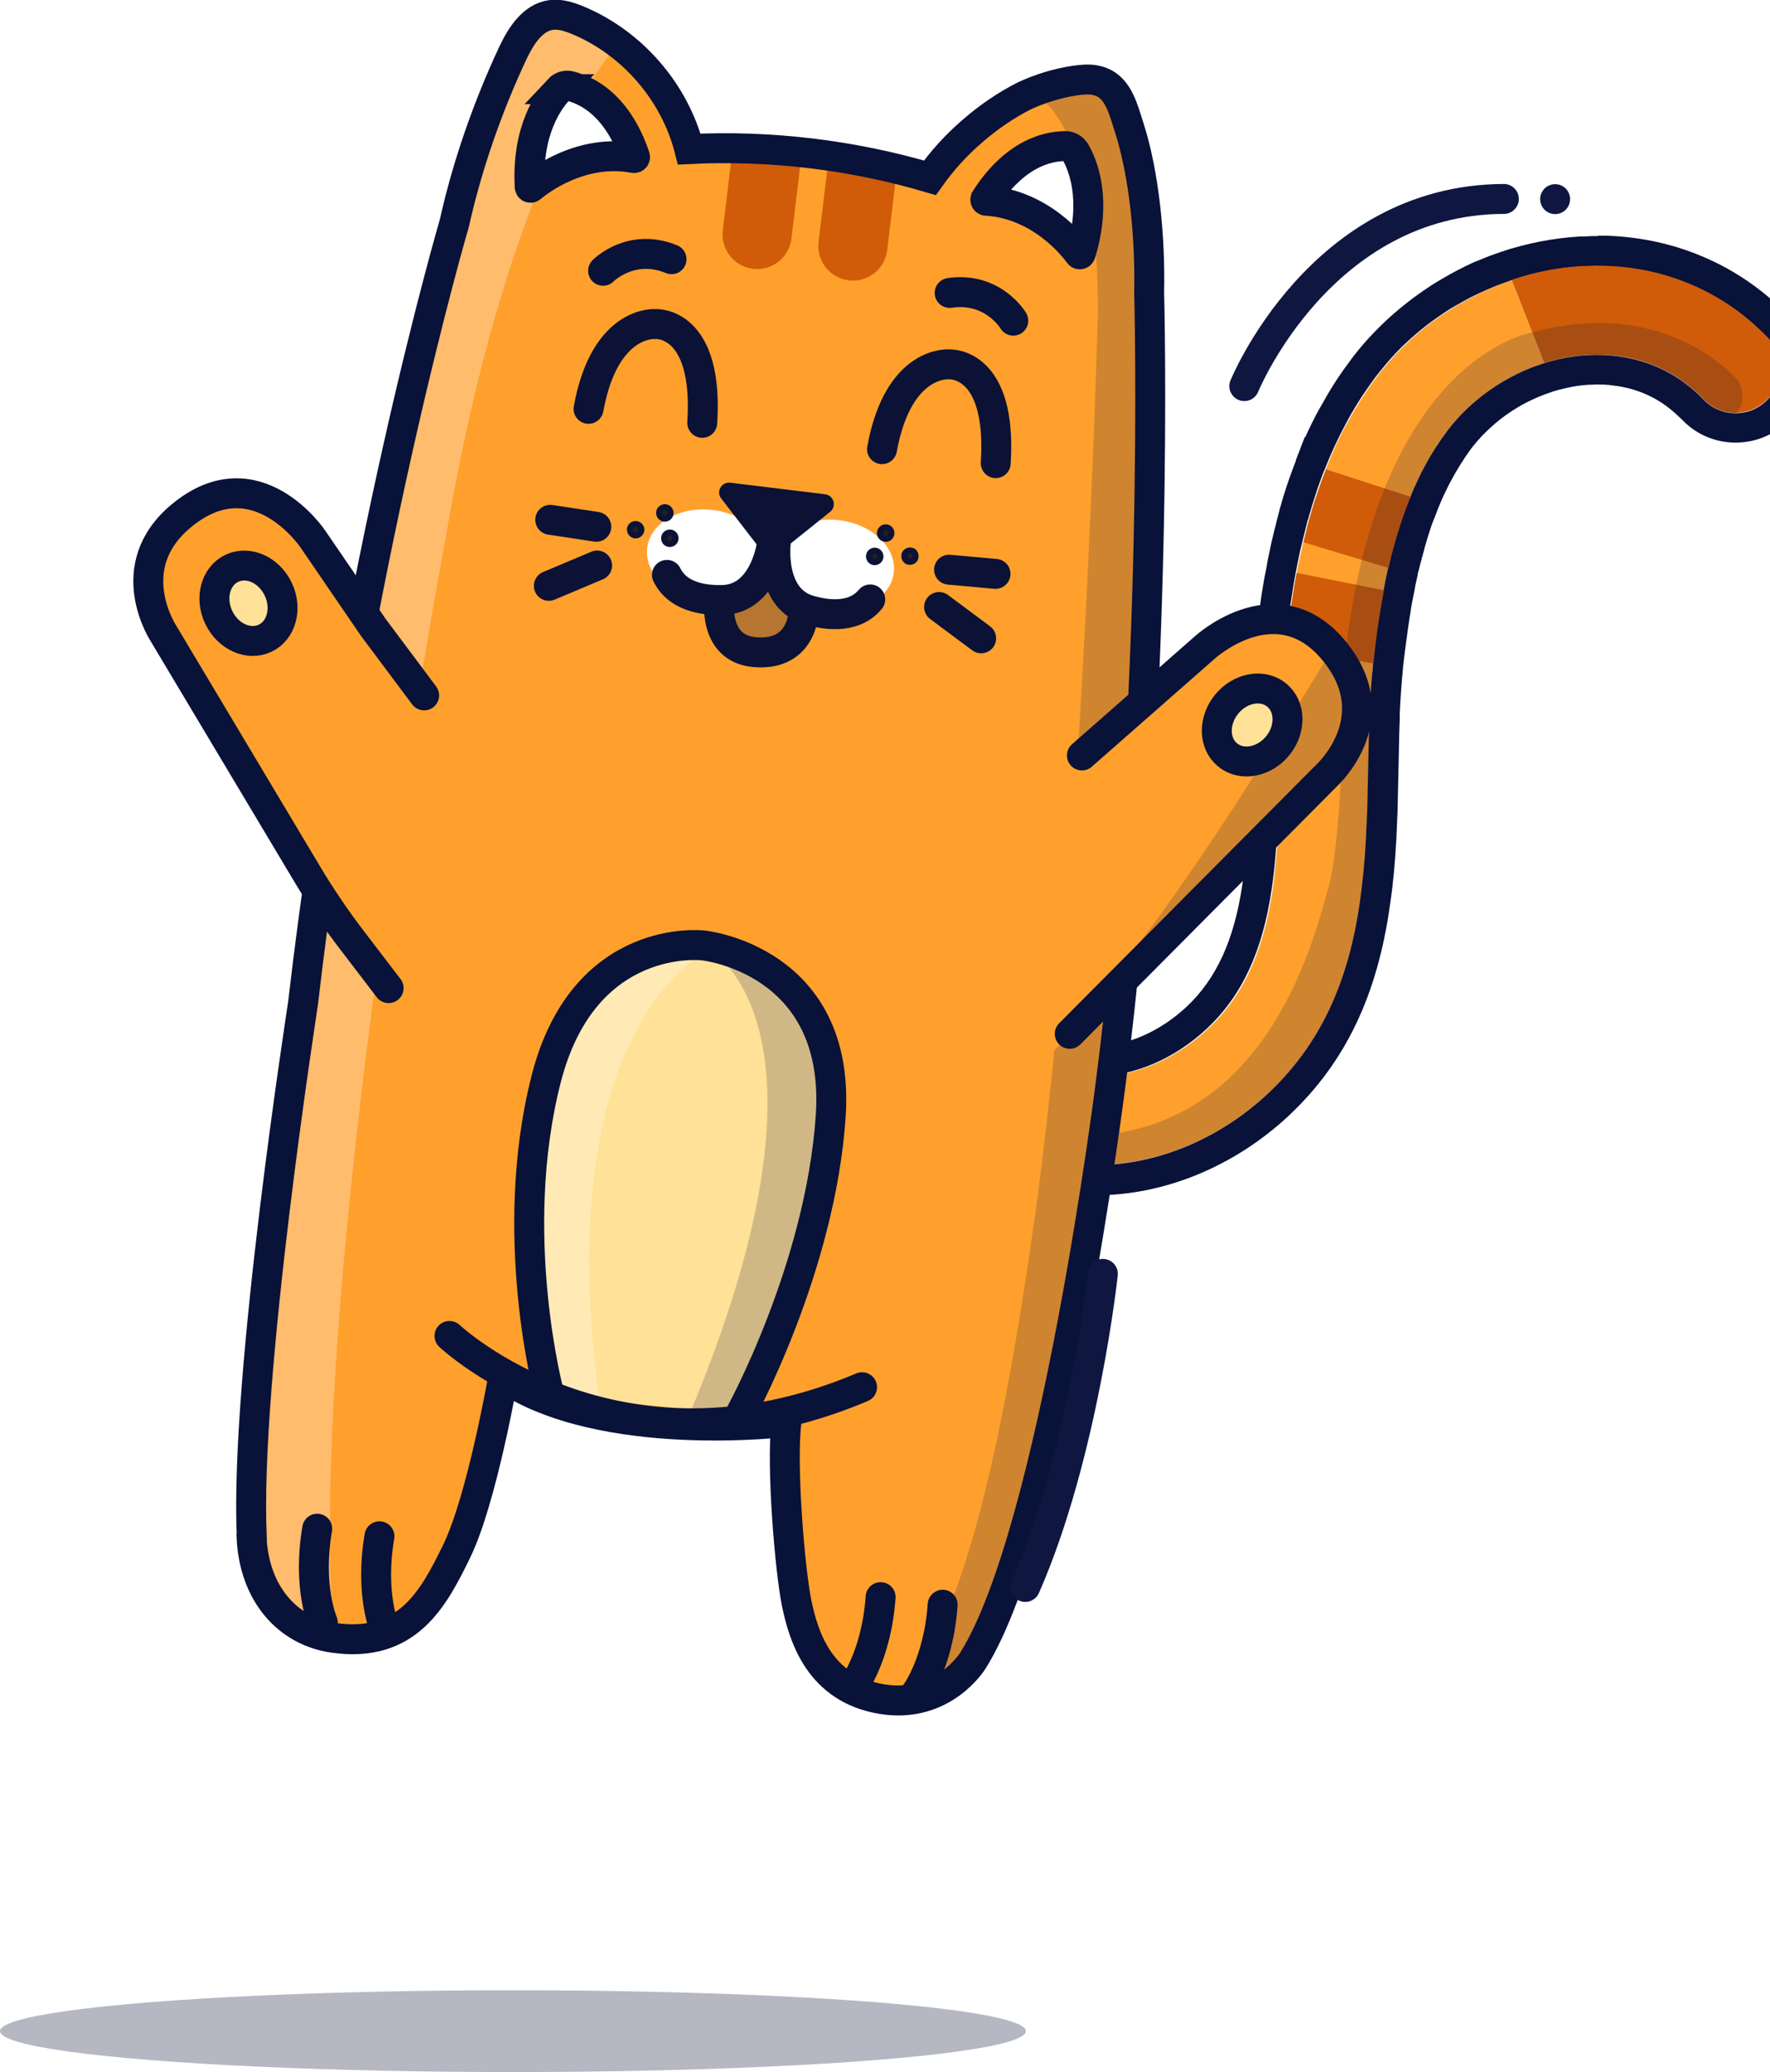 <?xml version="1.0" encoding="UTF-8"?><svg id="Layer_2" xmlns="http://www.w3.org/2000/svg" xmlns:xlink="http://www.w3.org/1999/xlink" viewBox="0 0 88.72 103.84"><defs><style>.cls-1,.cls-2,.cls-3,.cls-4,.cls-5{fill:none;}.cls-1,.cls-2,.cls-3,.cls-4,.cls-5,.cls-6,.cls-7{stroke-miterlimit:10;stroke-width:1.5px;}.cls-1,.cls-2,.cls-3,.cls-6,.cls-7{stroke-linecap:round;}.cls-1,.cls-4,.cls-6,.cls-7{stroke:#091238;}.cls-2{stroke:#0f1640;}.cls-3,.cls-5{stroke:#0b1236;}.cls-8,.cls-9{fill:#fff;}.cls-10,.cls-7{fill:#ffe197;}.cls-11,.cls-6{fill:#ffa02d;}.cls-12{fill:#d05c09;}.cls-13{fill:#241f20;}.cls-14,.cls-15{fill:#0b1236;}.cls-16,.cls-17{fill:#091238;}.cls-18,.cls-19{fill:#0f1640;}.cls-20{filter:url(#drop-shadow-1);}.cls-19{opacity:.2;}.cls-9,.cls-17,.cls-15{opacity:.3;}</style><filter id="drop-shadow-1" filterUnits="userSpaceOnUse"><feOffset dx="2" dy="0"/><feGaussianBlur result="blur" stdDeviation="0"/><feFlood flood-color="#0b1236" flood-opacity=".3"/><feComposite in2="blur" operator="in"/><feComposite in="SourceGraphic"/></filter></defs><g id="Layer_1-2"><g><ellipse class="cls-17" cx="25.71" cy="101.79" rx="25.71" ry="2.05"/><g class="cls-20"><g><path class="cls-11" d="m42.26,41.46c-.5,4.13-.36,8.39,1.92,11.97,1.74,2.74,4.39,4.47,7.44,4.86,3.42.44,7.13-.87,9.94-3.49,2.57-2.41,4.04-5.5,4.63-9.74.14-.92.23-1.94.29-3.1.02-.47.04-.93.06-1.38l.08-3.54c.01-.46.03-.92.04-1.36.03-.87.08-1.63.16-2.33v-.08c.06-.5.12-1.01.19-1.53.04-.32.09-.65.15-1,.03-.17.06-.35.09-.53.03-.18.07-.37.1-.55,0-.02,0-.04.01-.06.03-.17.07-.35.1-.53,0-.02,0-.03,0-.05.04-.18.08-.36.12-.54,0-.02,0-.04.02-.07.03-.14.07-.28.1-.42.03-.14.07-.28.11-.42.04-.14.08-.29.12-.43.04-.14.08-.28.13-.43.03-.09.06-.19.09-.28.03-.11.07-.22.11-.34.12-.37.26-.74.41-1.11,0-.02.02-.04.02-.06h0c.11-.28.23-.56.36-.83.07-.15.14-.29.21-.44.07-.14.14-.28.22-.41.14-.26.29-.51.45-.76.04-.07.08-.13.13-.2.07-.11.14-.21.21-.31.09-.14.19-.27.29-.4.4-.52.86-1.01,1.37-1.44.44-.38.92-.72,1.41-1.01.29-.17.59-.33.9-.47.1-.05.21-.09.32-.14.1-.04.21-.09.32-.13.17-.06.35-.13.52-.18l-1.63-4.16c-.14.04-.27.09-.41.15-.21.07-.41.15-.61.24-.12.05-.24.1-.35.16-.16.07-.32.15-.47.23-.29.14-.57.3-.85.46-.29.17-.56.34-.84.53-.61.42-1.19.88-1.72,1.39-.12.11-.24.22-.35.34-.14.14-.28.29-.41.44-.11.11-.21.23-.3.35-.16.18-.31.37-.46.57-.13.17-.26.35-.38.53-.35.49-.66,1-.95,1.51-.06.1-.11.2-.16.29-.42.76-.77,1.54-1.07,2.32h0s-.02.04-.02.06c0,.02-.01.04-.02.05-.1.27-.21.55-.3.82-.09.27-.18.54-.27.81-.04.13-.08.27-.12.41-.03.11-.06.23-.1.34-.02.08-.04.15-.06.23-.04.15-.08.29-.11.44-.04.17-.09.33-.12.5-.06.26-.12.52-.18.78-.06.26-.11.51-.15.76-.05.28-.1.54-.14.8-.03.17-.05.34-.08.51-.03.18-.06.36-.08.53-.02.09-.03.19-.04.28-.02.12-.03.25-.05.37-.06.43-.11.86-.15,1.27-.02.13-.03.27-.04.4-.07.65-.12,1.35-.16,2.12-.02.44-.04.89-.05,1.34-.02.64-.03,1.29-.04,1.92,0,.45-.02.91-.03,1.36v.26c-.02.48-.04.95-.05,1.42-.06,1.3-.16,2.34-.29,3.26-.46,3.12-1.49,5.34-3.25,6.98-1.84,1.72-4.21,2.6-6.32,2.33-1.76-.22-3.19-1.17-4.24-2.82-2.23-3.52-1.5-8.43-.57-13.17.12-.58,0-1.18-.34-1.68-.33-.49-.84-.83-1.43-.95-.58-.11-1.18,0-1.67.34-.49.33-.83.84-.94,1.42-.29,1.44-.56,2.94-.74,4.46Z"/><path class="cls-16" d="m78.11,13.34c.06,0,.12,0,.17,0h.14c1.41.04,2.75.31,4.01.8,1.58.61,2.98,1.55,4.18,2.8.41.43.63.99.62,1.59-.02.6-.26,1.15-.69,1.56-.42.4-.96.62-1.54.62-.02,0-.04,0-.06,0-.6-.01-1.15-.26-1.56-.69-.23-.24-.47-.46-.71-.65-1.03-.84-2.27-1.35-3.63-1.52-.31-.04-.63-.06-.96-.06-.05,0-.1,0-.15,0-.12,0-.23,0-.33.01-.28.01-.53.04-.76.07-.48.07-.97.18-1.44.33-.17.06-.35.12-.52.18-.11.04-.22.09-.32.13-.11.04-.22.09-.32.14-.31.14-.6.3-.9.47-.49.29-.97.63-1.41,1.01-.51.43-.97.92-1.37,1.44-.09.13-.19.26-.29.4-.07.1-.14.21-.21.32-.05.06-.09.13-.13.19-.16.25-.31.5-.45.76-.07.14-.15.27-.22.41-.07.15-.14.29-.21.44-.13.27-.25.54-.36.83h0s-.02.04-.03.06c-.15.36-.29.73-.41,1.1-.04.11-.08.22-.11.34-.03.09-.06.19-.09.28-.04.14-.09.28-.13.43s-.08.29-.11.43c-.04.14-.08.28-.11.42-.03.14-.06.28-.1.42,0,.02-.01.04-.02.06-.04.18-.08.37-.12.55,0,.01,0,.03-.01.05-.03.18-.06.36-.1.53,0,.02,0,.04-.01.06-.04.18-.07.37-.1.55-.03.18-.06.36-.09.53-.06.35-.11.69-.15,1.01-.07.52-.13,1.03-.18,1.53v.09c-.08.7-.13,1.45-.17,2.33-.01.44-.03.9-.04,1.36l-.08,3.54c-.02.45-.04.91-.06,1.38-.06,1.16-.16,2.18-.29,3.1-.58,4.24-2.06,7.33-4.63,9.74-2.45,2.29-5.59,3.58-8.62,3.58-.44,0-.88-.03-1.32-.08-3.06-.39-5.7-2.12-7.44-4.87-2.28-3.58-2.43-7.83-1.92-11.96.18-1.52.46-3.01.74-4.46.12-.59.45-1.09.95-1.42.37-.25.8-.38,1.23-.38.15,0,.29.01.44.04.59.11,1.09.45,1.42.94.33.5.45,1.1.33,1.68-.93,4.74-1.66,9.66.57,13.18,1.05,1.65,2.48,2.6,4.24,2.82.26.03.52.05.78.05,1.9,0,3.93-.87,5.54-2.38,1.76-1.65,2.79-3.86,3.25-6.98.14-.92.23-1.96.3-3.26.02-.47.03-.95.05-1.42v-.26c.02-.45.03-.91.03-1.36.01-.63.02-1.27.04-1.91.01-.45.03-.9.05-1.34.03-.77.09-1.47.15-2.12.02-.13.03-.26.04-.4.05-.41.09-.84.15-1.27.01-.12.03-.25.05-.37.02-.09.03-.19.04-.28.02-.18.05-.35.08-.53.03-.17.05-.33.08-.51.04-.26.09-.53.14-.81.05-.24.1-.5.15-.76.05-.26.11-.52.18-.77.03-.17.08-.33.12-.5.03-.14.07-.29.11-.44.01-.08.03-.14.06-.22.04-.11.06-.23.1-.34.04-.13.08-.27.12-.41.09-.27.17-.54.26-.81.09-.27.2-.54.3-.82,0-.02.02-.04.02-.05,0-.02.02-.05.03-.06h0c.3-.78.66-1.56,1.07-2.32.05-.09.11-.2.16-.3.29-.51.6-1.02.95-1.51.12-.18.25-.35.38-.53.15-.19.3-.38.46-.57.1-.12.19-.23.3-.35.13-.15.27-.29.41-.44.11-.12.23-.23.35-.34.53-.5,1.11-.97,1.72-1.38.27-.19.55-.37.84-.53.28-.16.56-.32.85-.46.15-.08.32-.15.47-.22.12-.06.24-.11.36-.16.2-.09.4-.17.61-.24.14-.05.27-.1.41-.15,1.16-.39,2.37-.63,3.57-.7.04,0,.06,0,.08,0,0,0,.01,0,.02,0,0,0,.02,0,.03,0,.02,0,.04,0,.06,0,.19-.01.38-.02.58-.02m0-1.5c-.21,0-.41,0-.6.02-.01,0-.03,0-.04,0h-.05c-.05,0-.11,0-.18,0-1.34.08-2.68.34-3.96.77-.14.05-.29.1-.45.16-.23.08-.46.18-.68.27l-.13.05c-.1.04-.2.08-.29.13-.14.06-.32.15-.49.24-.34.17-.68.36-.93.51-.33.19-.64.39-.94.6-.67.46-1.3.97-1.89,1.52-.12.11-.25.24-.39.38-.15.15-.29.3-.44.46-.13.14-.25.28-.37.42-.15.17-.32.39-.48.6-.15.2-.29.4-.43.59-.35.49-.7,1.05-1.02,1.63l-.03.05c-.05.1-.11.19-.16.28-.25.45-.48.92-.69,1.39h-.03s-.42,1.09-.42,1.09c0,.02-.02.05-.03.09,0,0,0,.02,0,.02-.11.29-.22.58-.32.86-.1.28-.19.57-.28.85l-.07.23-.05.18c-.02.08-.04.15-.07.23l-.03.12v.02s-.02.06-.02.06c-.02.08-.04.16-.06.24-.04.15-.08.29-.11.44-.05.17-.09.35-.13.52-.07.27-.13.54-.18.81-.05.23-.1.47-.14.71v.07s-.02,0-.02,0v.05c-.06.28-.11.54-.15.8l-.04.24-.04.24-.03.21c-.02.13-.04.25-.05.38l-.02.13-.02.11v.03s0,.03,0,.03l-.02.16-.03.21c-.06.42-.11.86-.16,1.29l-.02.21-.02.17c-.08.78-.13,1.5-.16,2.24-.02.44-.04.9-.05,1.37-.02.64-.03,1.29-.04,1.93v.67s-.02.69-.02.69v.22c-.02.48-.04.95-.05,1.42-.06,1.22-.15,2.21-.28,3.1-.41,2.77-1.3,4.71-2.79,6.11-1.34,1.25-2.98,1.97-4.51,1.97-.2,0-.4-.01-.59-.04-1.33-.17-2.37-.87-3.17-2.14-1.93-3.04-1.24-7.64-.36-12.08.2-.96,0-1.96-.56-2.8-.57-.83-1.41-1.39-2.38-1.58-.25-.05-.49-.07-.73-.07-.75,0-1.47.22-2.08.64-.82.55-1.38,1.4-1.58,2.38-.26,1.34-.56,2.93-.76,4.57-.42,3.45-.65,8.55,2.15,12.95,1.98,3.12,5,5.1,8.52,5.55.5.06,1,.1,1.51.1,3.43,0,6.94-1.45,9.65-3.98,2.84-2.66,4.46-6.04,5.09-10.63.14-.92.24-1.98.31-3.23.02-.49.04-.96.06-1.41l.08-3.56c0-.34.02-.69.03-1.03v-.31c.04-.8.09-1.53.16-2.22v-.06c.06-.51.12-1,.19-1.51.04-.31.09-.64.14-.98.03-.18.06-.35.08-.52.03-.17.06-.35.1-.52v-.05s.01,0,.01,0l.06-.3.04-.23v-.02s.12-.52.12-.52v-.06c.05-.16.09-.31.12-.46.02-.08.05-.19.08-.29v-.05s.03-.05.03-.05c.03-.13.07-.26.1-.39.03-.13.07-.25.11-.38l.08-.27.05-.15.06-.2c.02-.07.05-.14.07-.21l.34-.87c.09-.23.19-.46.31-.71.07-.14.13-.27.2-.41.07-.13.13-.25.2-.37.12-.23.26-.45.39-.67h0s.03-.05.03-.05l.03-.05.06-.07.03-.06c.04-.07.09-.14.13-.2.07-.1.12-.16.16-.23l.14-.19c.31-.4.7-.81,1.12-1.17.38-.33.78-.61,1.2-.86.27-.16.52-.29.77-.4.08-.04.14-.06.2-.09l.07-.03.2-.08.08-.03c.15-.05.3-.11.45-.16.41-.12.81-.21,1.18-.27.22-.03.42-.05.63-.06.09,0,.18,0,.29-.01h.12c.26,0,.53.01.78.05,1.09.13,2.05.53,2.86,1.19.2.16.38.33.58.52.68.72,1.61,1.13,2.61,1.15h.09c.96,0,1.87-.37,2.57-1.03.72-.69,1.13-1.61,1.15-2.61.02-1-.35-1.94-1.03-2.66-1.36-1.42-2.94-2.48-4.72-3.17-1.41-.55-2.93-.85-4.5-.9h-.14s-.21,0-.21,0h0Z"/></g><path class="cls-12" d="m73.77,14.03l1.63,4.16c.48-.15.96-.26,1.44-.33.23-.03.48-.06.77-.07.1,0,.21-.01.33-.01.38,0,.75.01,1.11.06,1.36.16,2.6.68,3.62,1.51.24.19.48.41.71.65.41.43.96.68,1.56.69.59.01,1.16-.21,1.6-.62.43-.41.67-.96.69-1.56.01-.6-.21-1.16-.62-1.59-1.2-1.25-2.6-2.19-4.18-2.8-1.25-.49-2.59-.76-4.01-.8h-.14c-.27,0-.52,0-.75.01-.02,0-.07,0-.09,0-.03,0-.06,0-.1,0-1.21.07-2.42.3-3.57.7Z"/><path class="cls-12" d="m63.31,27.17l4.28,1.29s0-.04.02-.07c.03-.14.07-.28.1-.42.03-.14.07-.28.11-.42.04-.14.08-.29.12-.43.04-.14.08-.28.13-.43.03-.09.06-.19.09-.28.03-.11.07-.22.11-.34.12-.37.26-.74.41-1.11,0-.02.02-.04.03-.06h0s-4.25-1.38-4.25-1.38h0s-.02.04-.02.06c0,.02-.01.04-.02.05-.1.27-.21.55-.3.82-.09.27-.18.54-.27.81-.04.13-.08.27-.12.41-.03.11-.06.23-.1.34-.02.08-.04.15-.06.23-.04.15-.08.29-.11.44-.04.17-.09.33-.12.5Z"/><path class="cls-12" d="m62.59,31.2c-.06.43-.11.86-.15,1.27l4.4.78c.05-.5.11-1.01.18-1.53.04-.32.09-.65.15-1,.03-.17.06-.35.09-.53.03-.18.07-.37.1-.55,0-.02,0-.04.01-.06l-4.38-.87c-.05.28-.1.54-.14.8-.03.17-.05.34-.08.51-.03.18-.06.36-.08.53-.02.09-.03.19-.04.28-.02.12-.03.25-.05.37Z"/><path class="cls-11" d="m52.2,66.16s-2.08,20.25-9.87,19.15c-6.59-.92-4.99-14.06-4.99-14.06-5.64,1.98-14.09-2.07-14.09-2.07,0,0-1.99,13.81-8.79,12.71s-2.82-16.52-2.82-16.52c.28-4.06,2.57-21.39,3.78-28.15,1.69-9.51,3.86-17.42,5.78-26.1.64-2.89,1.32-5.8,2.58-8.48.39-.84.97-1.75,1.9-1.88.45-.06.91.09,1.33.26,2.73,1.13,4.87,3.6,5.6,6.46,4.06-.2,8.16.29,12.06,1.44.61-.86,1.32-1.64,2.12-2.33.79-.69,1.66-1.29,2.6-1.77.81-.38,1.66-.64,2.54-.77.36-.05.73-.09,1.08-.01.09.02.18.04.26.08.87.35,1.21,1.37,1.39,2.28.54,2.68.55,5.44.49,8.18,0,0,.67,33.71-2.95,51.58Z"/><path class="cls-12" d="m39.53,7.99l-.5,4.13c-.12.95.56,1.81,1.51,1.93s1.81-.56,1.93-1.51l.47-3.88c-1.13-.28-2.26-.5-3.41-.67Z"/><path class="cls-12" d="m34.7,7.63l-.47,3.91c-.12.95.56,1.81,1.51,1.93s1.81-.56,1.93-1.51l.5-4.13c-1.15-.12-2.31-.19-3.47-.2Z"/><path class="cls-19" d="m50.42,5.16s2.68,2.16,2.61,10.5c0,0-.72,28.12-3.2,45.62-1.52,10.68-3.77,22.19-7.63,23.87,0,0,7.36,5.2,11.3-28.29,4.82-40.98,1.1-50.46,1.1-50.46l-1.39-2.28s-3.13-.58-2.78,1.05Z"/><path class="cls-9" d="m28.5,2.83s-5.08,5.93-8.19,24.28c0,0-6.97,37.08-5.6,54.97,0,0-4.56-.61-4.28-7.11s6.26-51.78,10.33-63.79c0,0,3.08-13.85,7.32-9.62l.42,1.27Z"/><path class="cls-4" d="m10.61,77.05c.13,2.79,1.78,4.7,4.11,5.03,3.72.53,5.02-1.99,6.17-4.34,1.27-2.61,2.33-8.72,2.33-8.72,4.99,3.37,14.2,2.24,14.2,2.24-.27,2.21.18,7.42.5,9.02.36,1.79,1.18,4.36,4.28,4.87s4.58-1.95,4.58-1.95c4.1-6.58,6.9-28.97,6.9-28.97,2.48-19.2,1.92-39.59,1.92-39.59.06-2.74-.25-5.91-1-8.25-.29-.89-.53-1.94-1.39-2.28-.09-.03-.17-.06-.26-.08-.35-.08-.73-.04-1.08.01-.88.13-1.74.4-2.54.77-.94.48-1.81,1.08-2.6,1.77-.8.69-1.51,1.47-2.12,2.33-3.9-1.15-8-1.64-12.06-1.44-.73-2.86-2.87-5.33-5.6-6.46-.42-.17-.87-.32-1.33-.26-.92.13-1.5,1.04-1.9,1.88-1.26,2.68-2.3,5.65-2.94,8.53,0,0-5.03,17.12-7.59,39.11-.01.13-2.94,18.79-2.57,26.76Z"/><g><path class="cls-8" d="m51.72,7.34s.93,2.54.42,5.47c0,0-1.19-2.23-4.78-2.75,0,0,1.48-2.54,4.36-2.72Z"/><path class="cls-4" d="m51.9,7.61c.37.64,1.1,2.36.27,5.1-.01.04-.06.05-.08.02-.3-.42-1.96-2.51-4.66-2.67-.03,0-.05-.04-.04-.07.28-.43,1.64-2.63,4.01-2.67.2,0,.39.11.49.28Z"/></g><path class="cls-8" d="m36.77,27.97c-.15,1.25,1.07,2.43,2.74,2.63s3.14-.65,3.29-1.9-1.07-2.43-2.74-2.63-3.14.65-3.29,1.9Z"/><path class="cls-8" d="m30.44,27.46c-.15,1.25,1.07,2.43,2.74,2.63s3.14-.65,3.29-1.9-1.07-2.43-2.74-2.63-3.14.65-3.29,1.9Z"/><path class="cls-14" d="m36.24,27.7c.17.22.48.26.7.09l1.6-1.28,1.07-.86c.34-.27.19-.82-.25-.88l-2.38-.29-2.38-.29c-.43-.05-.72.44-.45.79l.84,1.09,1.25,1.62Z"/><g><circle class="cls-13" cx="31.32" cy="25.7" r=".28"/><path class="cls-14" d="m30.89,25.65c.03-.24.25-.41.49-.38s.41.25.38.49-.25.41-.49.38-.41-.25-.38-.49Zm.3.04c0,.07.04.14.12.15s.14-.04.15-.12-.04-.14-.12-.15-.14.04-.15.12Z"/></g><g><circle class="cls-13" cx="31.57" cy="26.97" r=".28"/><path class="cls-14" d="m31.14,26.92c.03-.24.25-.41.49-.38s.41.25.38.49-.25.41-.49.38-.41-.25-.38-.49Zm.3.04c0,.07.04.14.12.15s.14-.04.15-.12-.04-.14-.12-.15-.14.04-.15.12Z"/></g><g><path class="cls-13" d="m30.14,26.54c0-.16-.14-.28-.29-.28s-.28.14-.28.29c0,.16.14.28.29.28.16,0,.28-.14.28-.29Z"/><path class="cls-14" d="m29.42,26.56c0-.24.18-.44.43-.45.24,0,.44.18.45.42h0c0,.24-.18.44-.42.45-.02,0-.04,0-.07,0-.21-.03-.38-.2-.38-.42Zm.57-.02c0-.07-.06-.13-.14-.13-.07,0-.13.06-.13.14,0,.07.06.13.14.13.07,0,.13-.06.13-.14h0Z"/></g><g><circle class="cls-13" cx="42.39" cy="26.71" r=".28"/><path class="cls-14" d="m41.96,26.66c.03-.24.25-.41.49-.38s.41.25.38.49-.25.41-.49.38-.41-.25-.38-.49Zm.3.04c0,.07.04.14.12.15s.14-.04.15-.12-.04-.14-.12-.15-.14.04-.15.12Z"/></g><g><path class="cls-13" d="m42.13,27.92c-.02.16-.16.27-.32.25s-.27-.16-.25-.32.16-.27.32-.25.27.16.25.32Z"/><path class="cls-14" d="m41.41,27.83c.03-.24.25-.41.49-.38s.41.25.38.49-.25.41-.49.38-.41-.25-.38-.49Zm.3.04c0,.07.04.14.12.15s.14-.04.15-.12-.04-.14-.12-.15-.14.04-.15.12Z"/></g><g><path class="cls-13" d="m43.34,27.81c.04-.15.2-.24.35-.2.15.04.24.2.2.35-.04.15-.2.24-.35.2-.15-.04-.24-.2-.2-.35Z"/><path class="cls-14" d="m43.5,28.3c-.23-.06-.37-.31-.31-.54h0c.06-.23.3-.37.54-.31.11.03.21.1.26.21.06.1.07.22.04.33-.03.11-.1.21-.21.26-.08.05-.18.07-.27.05-.02,0-.04,0-.06-.01Zm-.01-.46c-.02.07.02.14.09.16.03,0,.07,0,.1-.01.03-.02.05-.05.06-.08,0-.03,0-.07-.01-.1-.02-.03-.05-.05-.08-.06,0,0-.01,0-.02,0-.06,0-.13.03-.14.1Z"/></g><line class="cls-3" x1="27.89" y1="26.4" x2="25.58" y2="26.05"/><line class="cls-3" x1="27.93" y1="28.34" x2="25.51" y2="29.36"/><line class="cls-3" x1="45.57" y1="28.55" x2="47.9" y2="28.76"/><line class="cls-3" x1="45.07" y1="30.42" x2="47.18" y2="31.99"/><path class="cls-15" d="m34.27,29.61s-.23,2.23,1.75,2.42c2.32.22,2.45-1.82,2.45-1.82l-2.1-2.03-2.1,1.43Z"/><path class="cls-3" d="m36.71,27.14s-.32,2.89-2.51,2.93c-.61.01-2.16-.02-2.77-1.26"/><path class="cls-3" d="m36.89,27.16s-.38,2.88,1.74,3.44c.59.16,2.11.5,2.99-.56"/><path class="cls-3" d="m27.5,20.49c.82-4.5,3.37-4.25,3.37-4.25,0,0,2.66-.17,2.33,4.95"/><path class="cls-3" d="m42.21,22.51c.82-4.5,3.37-4.25,3.37-4.25,0,0,2.66-.17,2.33,4.95"/><path class="cls-6" d="m28.23,13.57s1.39-1.42,3.43-.58"/><path class="cls-10" d="m35.09,70.9s4.04-7.31,4.55-14.98c.52-7.84-6.39-8.54-6.39-8.54,0,0-5.97-.73-7.87,6.68-2.01,7.84.16,15.85.16,15.85"/><path class="cls-19" d="m33.25,47.37s7.7,3.5-.71,23.56l3.04.09s10.01-23.07-2.33-23.65Z"/><path class="cls-9" d="m33.82,47.46s-8.6,3.36-5.68,23.49l-3.02-.53s-3.98-24.54,8.7-22.96Z"/><path class="cls-6" d="m48.79,16.07s-1.01-1.71-3.19-1.39"/><path class="cls-1" d="m20.53,66.95s8.28,7.81,20.68,2.57"/><g><path class="cls-8" d="m26.28,4.25s-1.51,2.25-1.72,5.22c0,0,1.69-1.88,5.3-1.53,0,0-.83-2.82-3.58-3.69Z"/><path class="cls-4" d="m26.03,4.47c-.51.53-1.63,2.03-1.48,4.89,0,.04.04.07.07.04.39-.33,2.5-1.97,5.16-1.48.03,0,.06-.02.05-.06-.17-.48-.96-2.95-3.26-3.55-.2-.05-.41.01-.55.16Z"/></g><path class="cls-11" d="m51.18,38.89l7.22-6.46s3.78-3.44,6.67.43c2.43,3.27-.57,5.99-.57,5.99l-14.16,14.3"/><path class="cls-19" d="m64.95,32.21s-9.3,15.9-13.63,19.25c0,0,13.95-11.14,14.6-14.71s-.97-4.54-.97-4.54Z"/><path class="cls-1" d="m51.62,51.81l12.88-12.95s3-2.72.57-5.99c-2.89-3.88-6.67-.43-6.67-.43l-6.17,5.42"/><ellipse class="cls-7" cx="60.76" cy="36.34" rx="1.94" ry="1.65" transform="translate(-5.88 60.23) rotate(-50.61)"/><path class="cls-1" d="m35.09,70.9s4.04-7.31,4.55-14.98c.52-7.84-6.39-8.54-6.39-8.54,0,0-5.97-.73-7.87,6.68-2.01,7.84.16,15.85.16,15.85"/><path class="cls-1" d="m40.75,84.54s1.18-1.53,1.39-4.5"/><path class="cls-1" d="m43.86,84.92s1.18-1.53,1.39-4.5"/><path class="cls-1" d="m17.3,81.69s-.78-1.77-.28-4.7"/><path class="cls-1" d="m14.18,81.31s-.78-1.77-.28-4.7"/><path class="cls-5" d="m34.05,30.26s-.23,2.23,1.75,2.42c2.32.22,2.45-1.82,2.45-1.82"/><g><path class="cls-6" d="m19.26,34.85l-2.55-3.41-3.03-4.43s-2.85-4.25-6.58-1.17c-3.14,2.59-.88,5.95-.88,5.95l7.17,12c.68,1.14,1.43,2.25,2.24,3.31l1.85,2.42"/><ellipse class="cls-7" cx="10.46" cy="30.23" rx="1.65" ry="1.94" transform="translate(-12.02 7.47) rotate(-25.55)"/></g><path class="cls-19" d="m83.58,21.19s2.43,0,1.58-2.07c0,0-3.54-4.38-10.45-2.44,0,0-7.79,1.33-9.34,16.68,0,0-.04,8.51-.77,11.07s-2.85,11.46-11.1,12.42l-.58,2.31s13.15-.24,14.12-15.58,1.1-22.64,8.76-24.71c0,0,6.69-.73,7.79,2.31Z"/></g><path class="cls-2" d="m55.28,63.84s-.97,9.04-3.89,15.69"/><path class="cls-2" d="m62.37,19.35s3.81-9.35,13.01-9.38"/><circle class="cls-18" cx="77.95" cy="9.98" r=".75"/></g></g></svg>